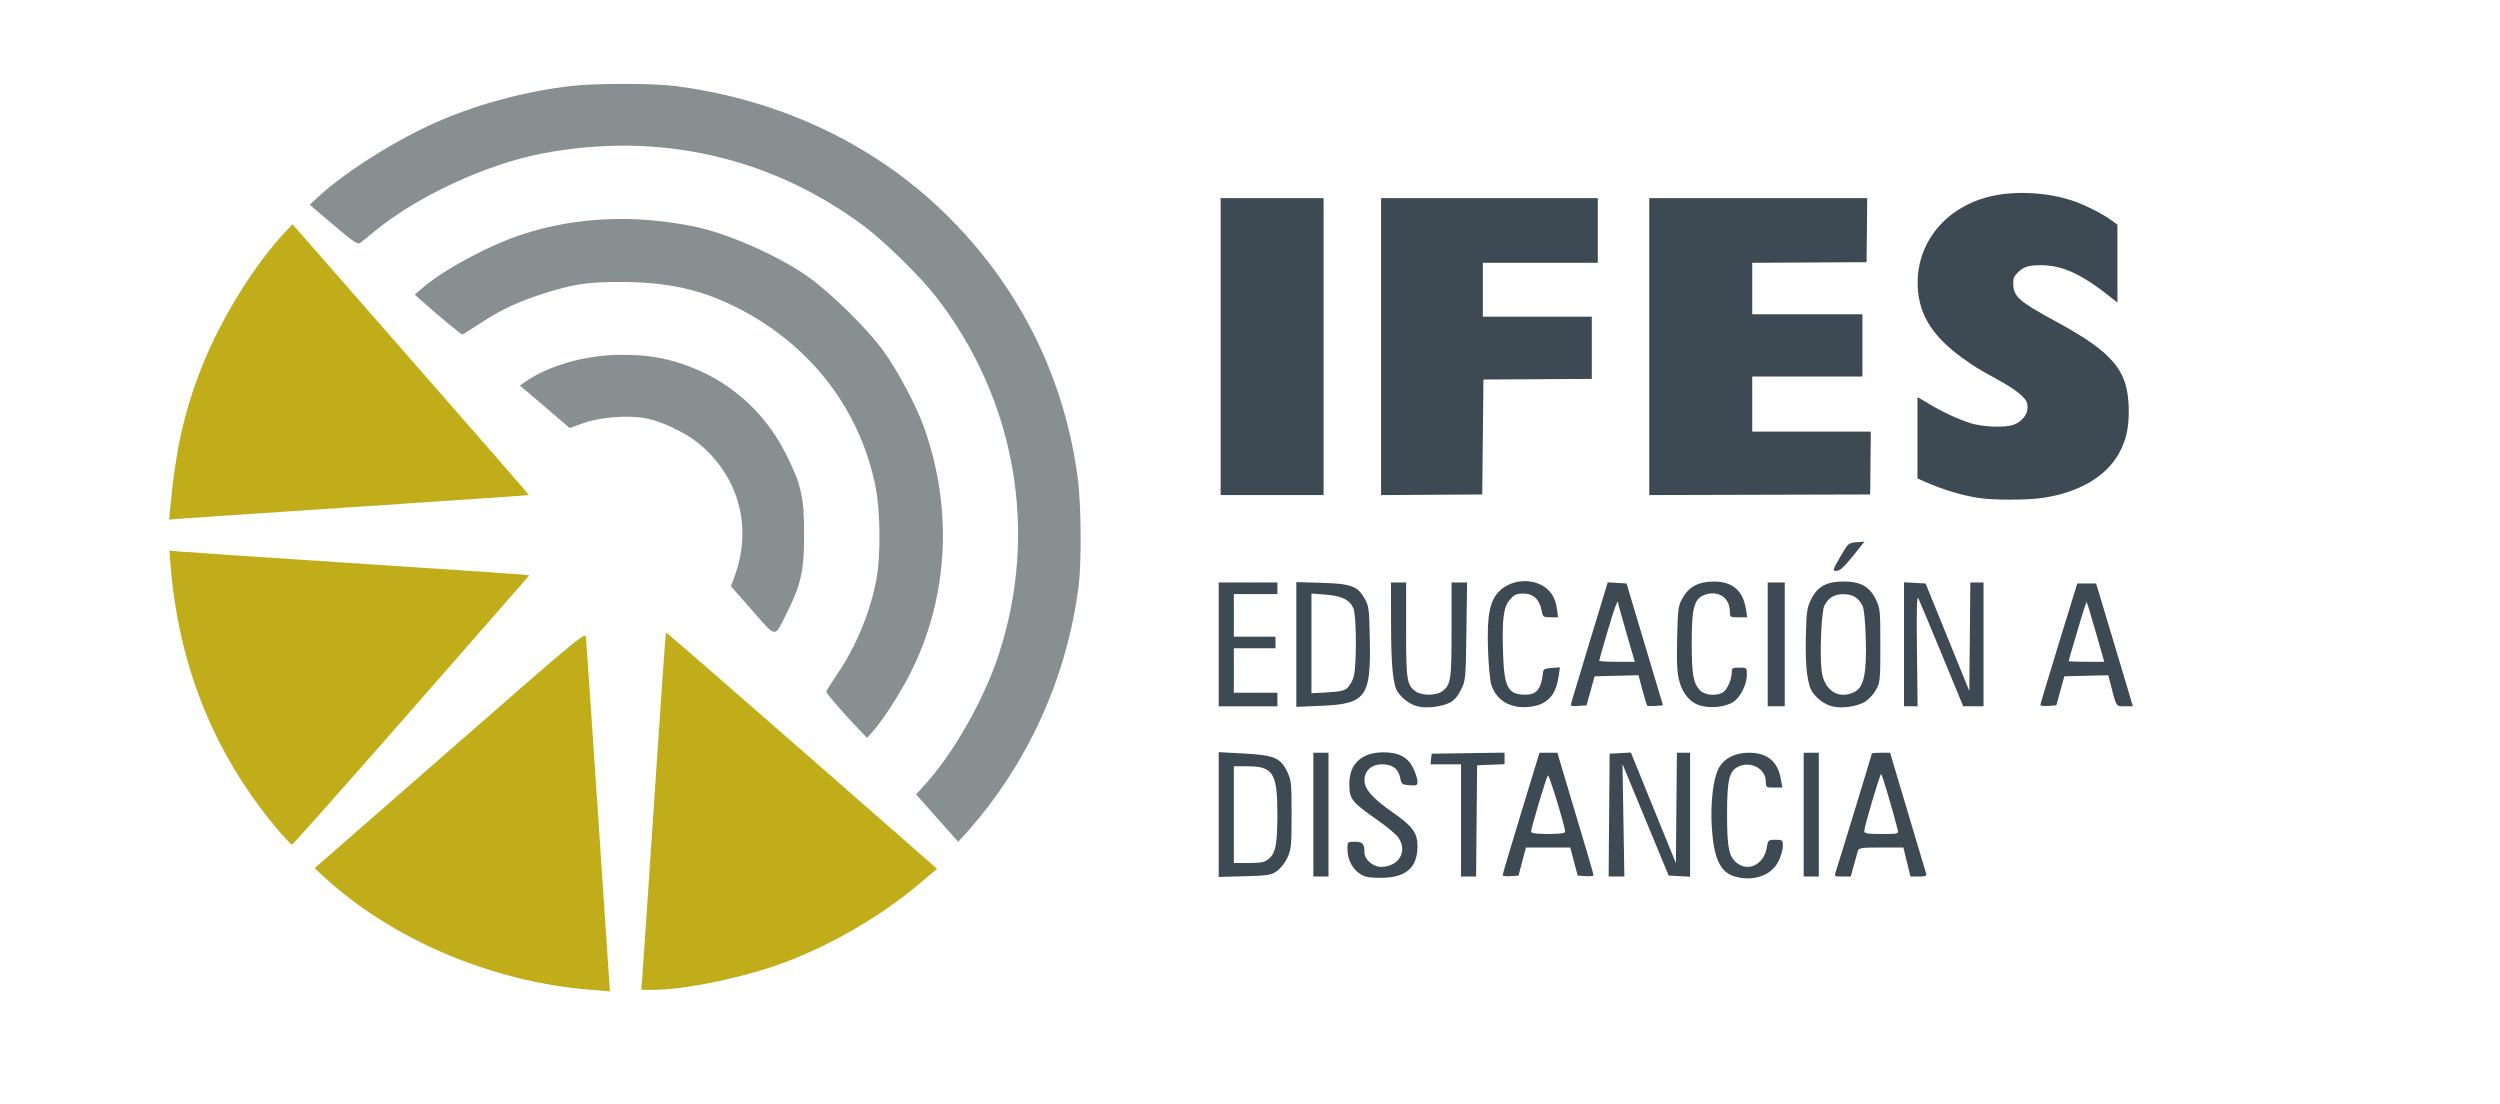 <?xml version="1.0" encoding="UTF-8" standalone="no"?>
<svg
   width="2087.995"
   height="921.669"
   viewBox="0 0 2087.995 921.669"
   version="1.1"
   id="svg1"
   sodipodi:docname="ifes-logo-dist-v6-grey.svg"
   xml:space="preserve"
   inkscape:version="1.3.2 (091e20e, 2023-11-25, custom)"
   xmlns:inkscape="http://www.inkscape.org/namespaces/inkscape"
   xmlns:sodipodi="http://sodipodi.sourceforge.net/DTD/sodipodi-0.dtd"
   xmlns="http://www.w3.org/2000/svg"
   xmlns:svg="http://www.w3.org/2000/svg"><defs
     id="defs1"><pattern
       id="EMFhbasepattern"
       patternUnits="userSpaceOnUse"
       width="6"
       height="6"
       x="0"
       y="0" /><pattern
       id="EMFhbasepattern-0"
       patternUnits="userSpaceOnUse"
       width="6"
       height="6"
       x="0"
       y="0" /><pattern
       id="EMFhbasepattern-08"
       patternUnits="userSpaceOnUse"
       width="6"
       height="6"
       x="0"
       y="0" /><pattern
       id="EMFhbasepattern-3"
       patternUnits="userSpaceOnUse"
       width="6"
       height="6"
       x="0"
       y="0" /></defs><sodipodi:namedview
     id="namedview1"
     pagecolor="#ffffff"
     bordercolor="#000000"
     borderopacity="0.25"
     inkscape:showpageshadow="2"
     inkscape:pageopacity="0.0"
     inkscape:pagecheckerboard="true"
     inkscape:deskcolor="#d1d1d1"
     inkscape:zoom="0.53902066"
     inkscape:cx="778.2633"
     inkscape:cy="230.97445"
     inkscape:window-width="1920"
     inkscape:window-height="1009"
     inkscape:window-x="-8"
     inkscape:window-y="-8"
     inkscape:window-maximized="1"
     inkscape:current-layer="svg1" /><path
     style="fill:#3d4a53;fill-opacity:1"
     d="m 1652.912,415.942 c -13.945,-2.036 -30.201,-6.948 -45.696,-13.808 l -5.75,-2.545 v -34 -34 l 10.053,5.969 c 11.492,6.824 24.291,12.748 34.447,15.943 8.677,2.73 24.64,3.712 32.803,2.018 10.028,-2.082 16.323,-10.392 14.23,-18.784 -1.193,-4.783 -9.447,-11.399 -24.566,-19.691 -16.689,-9.152 -19.74,-11.033 -29.967,-18.467 -20.796,-15.116 -32.073,-30.522 -35.516,-48.52 -7.498,-39.187 16.761,-75.173 57.724,-85.632 21.989,-5.614 51.05,-3.935 73.292,4.234 9.497,3.488 22.835,10.426 29.624,15.41 l 4.876,3.579 v 32.543 32.543 l -3.25,-2.618 c -26.108,-21.031 -42.255,-28.646 -60.71,-28.633 -10.307,0.008 -14.799,1.439 -19.29,6.147 -3.352,3.514 -3.75,4.485 -3.746,9.139 0.01,10.822 4.51,14.838 35.496,31.661 48.821,26.505 60.964,41.454 60.964,75.047 0,14.239 -2.193,23.957 -7.77,34.426 -10.727,20.138 -34.547,33.991 -65.544,38.117 -13.078,1.741 -39.512,1.7 -51.703,-0.08 z m -633.446,-126.463 v -124 h 43 43 v 124 124 h -43 -43 z m 134,0.011 v -124.011 h 90.5 90.5 v 27 27 h -48 -48 v 22.5 22.5 h 45.5 45.5 v 25.99 25.99 l -45.25,0.26 -45.25,0.26 -0.5,48 -0.5,48 -42.25,0.261 -42.25,0.261 z m 224,-0.006 v -124.005 h 91.016 91.016 l -0.266,26.75 -0.266,26.75 -47.75,0.26 -47.75,0.26 v 21.49 21.49 h 46 46 v 26 26 h -46 -46 v 23 23 h 49.517 49.517 l -0.267,26.25 -0.267,26.25 -92.25,0.255 -92.25,0.255 z"
     id="path9" /><path
     style="fill:#888f91;fill-opacity:1;stroke-width:1.57"
     d="m 782.695,683.278 -17.604,-19.809 7.732,-8.517 c 23.304,-25.67 48.532,-69.953 60.796,-106.713 34.275,-102.739 15.102,-213.989 -51.753,-300.291 -12.7,-16.394 -43.081,-46.265 -59.7,-58.696 -78.177,-58.48 -172.627,-79.777 -270.03,-60.887 -46.788,9.074 -104.523,35.993 -139.582,65.081 -4.798,3.981 -9.931,8.161 -11.407,9.288 -2.358,1.801 -5.099,10e-4 -22.582,-14.821 l -19.899,-16.871 8.041,-7.422 c 22.305,-20.587 65.734,-47.77 99.777,-62.452 33.909,-14.625 72.42,-24.868 110.238,-29.32 20.784,-2.447 68.995,-2.388 88.032,0.108 89.821,11.777 170.039,50.761 230.039,111.793 58.791,59.802 94.963,134.226 105.534,217.138 2.647,20.758 3.003,68.278 0.655,87.386 -9.55,77.724 -43.215,151.439 -95.493,209.091 l -5.192,5.726 z m -65.771,-74.542 c -11.571,-11.994 -26.864,-29.632 -26.864,-30.984 0,-0.683 3.936,-6.996 8.748,-14.029 16.028,-23.429 27.976,-52.195 33.208,-79.952 3.588,-19.037 3.288,-56.679 -0.61,-76.438 -12.708,-64.422 -53.159,-117.728 -113.039,-148.965 -31.519,-16.442 -60.18,-22.918 -101.199,-22.866 -26.893,0.034 -38.348,1.796 -63.446,9.759 -20.744,6.582 -35.514,13.524 -52.438,24.648 -7.914,5.202 -14.752,9.458 -15.195,9.458 -0.911,0 -17.521,-13.706 -30.867,-25.472 l -8.882,-7.83 7.236,-6.154 c 18.289,-15.555 56.613,-35.915 83.973,-44.612 44.38,-14.108 92.024,-16.209 141.616,-6.245 27.91,5.607 69.761,23.922 95.034,41.589 19.335,13.516 50.131,43.783 63.847,62.752 11.547,15.969 27.278,45.554 33.566,63.126 24.719,69.078 20.499,143.485 -11.714,206.561 -8.459,16.563 -22.394,38.175 -30.442,47.212 l -5.294,5.944 z m -88.525,-98.733 -17.994,-20.432 2.504,-6.516 c 15.995,-41.617 4.651,-84.816 -29.669,-112.982 -10.533,-8.645 -30.815,-18.271 -43.566,-20.678 -15.066,-2.844 -38.157,-1.093 -52.321,3.968 l -11.574,4.135 -15.99,-13.737 c -8.795,-7.556 -18.155,-15.538 -20.802,-17.738 l -4.812,-4.001 4.619,-3.206 c 19.739,-13.7 50.718,-22.407 79.961,-22.474 20.684,-0.047 35.042,2.15 52.037,7.964 37.461,12.814 67.034,38.512 85.201,74.037 13.099,25.614 15.621,36.562 15.621,67.802 0,30.097 -2.482,41.646 -13.904,64.685 -11.215,22.622 -8.595,22.696 -29.311,-0.827 z"
     id="path1" /><path
     style="fill:#c0ad19;fill-opacity:1;stroke-width:1.573"
     d="M 493.468,826.663 C 411.689,820.363 328.021,785.042 271.042,732.762 l -8.313,-7.627 113.096,-98.831 c 111.35,-97.306 113.103,-98.753 113.601,-93.751 0.278,2.794 4.889,70.489 10.246,150.433 5.357,79.944 9.738,145.252 9.736,145.129 -0.002,-0.123 -7.175,-0.777 -15.94,-1.452 z m 42.896,-9.747 c 0.464,-5.416 4.997,-72.49 10.075,-149.053 5.078,-76.563 9.458,-139.405 9.733,-139.65 0.276,-0.244 51.341,44.069 113.479,98.473 l 112.977,98.917 -15.285,12.913 c -31.074,26.253 -72.192,50.268 -111.401,65.064 -33.481,12.635 -84.034,23.183 -111.107,23.183 h -9.314 z M 229.596,690.077 C 178.117,628.108 148.944,554.884 142.366,471.137 l -0.891,-11.35 7.489,0.766 c 4.119,0.421 66.695,4.636 139.058,9.366 72.363,4.73 136.649,9.038 142.857,9.574 l 11.288,0.975 -98.452,112.486 c -54.149,61.867 -99.106,112.486 -99.904,112.486 -0.798,0 -7.194,-6.913 -14.213,-15.363 z M 142.237,423.612 c 4.469,-48.368 11.952,-81.359 26.909,-118.634 15.951,-39.752 43.961,-84.733 69.678,-111.893 l 5.478,-5.785 98.88,112.929 c 54.384,62.111 98.756,113.078 98.605,113.261 -0.151,0.182 -64.767,4.593 -143.592,9.801 -78.825,5.208 -146.379,9.763 -150.12,10.122 l -6.803,0.653 z"
     id="path2" /><path
     style="fill:#3d4a53;fill-opacity:1;stroke-width:1.598"
     d="m 1140.621,732.128 c -9.194,-3.011 -15.246,-12.311 -15.246,-23.426 0,-5.555 0.164,-5.707 6.155,-5.707 6.527,0 8.075,1.743 8.075,9.096 0,5.723 7.142,11.908 13.749,11.908 14.912,0 22.601,-12.913 14.56,-24.452 -1.822,-2.615 -9.471,-9.064 -16.997,-14.332 -22.478,-15.732 -23.961,-17.64 -23.961,-30.812 0,-16.48 10.439,-26.054 28.408,-26.054 12.936,0 20.392,3.94 24.955,13.187 1.957,3.965 3.558,8.914 3.558,10.999 0,3.455 -0.589,3.746 -6.663,3.293 -6.205,-0.463 -6.74,-0.883 -7.779,-6.113 -1.519,-7.644 -6.434,-11.349 -15.056,-11.349 -8.944,0 -14.774,5.284 -14.774,13.391 0,7.382 6.822,15.1 23.717,26.83 16.371,11.367 20.555,17.073 20.555,28.038 0,17.243 -8.697,25.624 -27.47,26.473 -6.197,0.28 -13.3,-0.157 -15.785,-0.97 z m 307.928,-0.181 c -11.866,-3.518 -17.245,-15.23 -18.863,-41.069 -1.264,-20.2 1.192,-40.94 5.851,-49.412 4.497,-8.177 13.571,-12.794 25.139,-12.79 15.179,0 23.974,7.092 26.561,21.405 l 1.387,7.675 h -6.911 c -6.663,0 -6.911,-0.178 -6.911,-4.971 0,-10.608 -12.354,-17.43 -22.776,-12.577 -7.775,3.62 -9.547,10.899 -9.58,39.361 -0.033,28.358 1.436,35.758 8.176,41.175 9.577,7.698 22.657,1.095 24.917,-12.58 1.094,-6.616 1.274,-6.783 7.307,-6.783 5.939,0 6.186,0.212 6.186,5.313 0,2.922 -1.601,8.557 -3.558,12.522 -5.981,12.12 -21.243,17.383 -36.926,12.733 z M 1017.858,680.317 v -52.128 l 20.752,1.12 c 25.46,1.374 30.882,3.617 36.397,15.063 3.482,7.225 3.724,9.571 3.724,36.003 0,25.419 -0.339,29.024 -3.358,35.694 -1.847,4.081 -5.75,9.16 -8.672,11.286 -4.86,3.536 -7.174,3.919 -27.078,4.478 l -21.764,0.611 z m 41.632,37.146 c 5.873,-4.721 7.364,-12.293 7.374,-37.459 0.016,-34.37 -3.547,-40.021 -25.211,-40.021 h -11.146 v 40.393 40.393 h 12.436 c 10.134,0 13.197,-0.612 16.547,-3.305 z m 37.424,-37.088 v -51.702 h 6.324 6.324 v 51.702 51.702 h -6.324 -6.324 z m 123.328,4.847 v -46.855 h -12.754 -12.754 l 0.5,-4.443 0.5,-4.443 30.437,-0.439 30.437,-0.439 v 4.811 4.811 l -11.463,0.475 -11.463,0.475 -0.419,46.451 -0.42,46.451 h -6.3 -6.3 z m 34.751,45.736 c -0.02,-0.718 6.901,-24.025 15.377,-51.795 l 15.411,-50.491 h 7.453 7.453 l 4.232,14.137 c 21.797,72.822 25.981,87.015 25.991,88.149 0,0.718 -2.97,1.081 -6.612,0.808 l -6.623,-0.497 -3.102,-11.714 -3.102,-11.714 h -18.498 -18.498 l -3.102,11.714 -3.102,11.714 -6.623,0.497 c -3.643,0.273 -6.638,-0.09 -6.656,-0.808 z m 52.211,-36.179 c 0,-4.403 -13.397,-48.21 -14.414,-47.129 -1.297,1.379 -14.047,44.007 -14.047,46.963 0,1.339 4.301,1.918 14.23,1.918 9.173,0 14.23,-0.623 14.23,-1.753 z m 36.739,-14.001 0.417,-51.298 8.872,-0.478 8.872,-0.478 18.797,46.191 18.797,46.191 0.42,-46.117 0.419,-46.117 h 5.51 5.51 v 51.783 51.783 l -8.947,-0.485 -8.947,-0.485 -6.71,-16.157 c -3.69,-8.886 -12.367,-29.843 -19.281,-46.571 l -12.571,-30.414 0.781,46.975 0.781,46.975 h -6.569 -6.569 z m 162.483,-0.404 v -51.702 h 6.324 6.324 v 51.702 51.702 h -6.324 -6.324 z m 26.922,47.259 c 2.966,-9.03 29.998,-97.566 29.998,-98.251 0,-0.391 3.432,-0.71 7.627,-0.71 h 7.627 l 14.785,49.683 c 8.132,27.326 15.093,50.592 15.469,51.702 0.479,1.416 -1.4,2.02 -6.284,2.02 h -6.968 l -2.953,-12.118 -2.953,-12.118 h -18.602 c -16.355,0 -18.7,0.342 -19.41,2.827 -0.444,1.555 -1.966,7.008 -3.381,12.118 l -2.573,9.29 h -6.921 c -6.849,0 -6.906,-0.045 -5.461,-4.443 z m 51.58,-34.738 c -4.255,-16.751 -13.061,-46.434 -13.778,-46.442 -1.061,-0.016 -14.128,44.015 -14.128,47.6 0,2.044 2.519,2.476 14.414,2.476 14.168,0 14.399,-0.063 13.491,-3.635 z M 1184.07,589.969 c -6.193,-1.583 -12.182,-5.825 -16.425,-11.632 -4.253,-5.821 -5.793,-21.379 -5.853,-59.128 l -0.052,-32.718 h 6.324 6.324 v 39.665 c 0,42.444 0.574,46.031 8.248,51.524 1.941,1.389 6.758,2.522 10.725,2.522 3.967,0 8.784,-1.133 10.725,-2.522 7.674,-5.493 8.248,-9.08 8.248,-51.524 V 486.491 h 6.483 6.482 l -0.553,40.796 c -0.539,39.755 -0.654,41.001 -4.506,48.79 -2.684,5.429 -5.729,8.902 -9.487,10.823 -6.752,3.451 -19.468,4.914 -26.685,3.069 z m 82.024,0.074 c -10.4,-2.189 -17.06,-8.012 -20.497,-17.92 -1.079,-3.11 -2.334,-16.197 -2.788,-29.083 -1.032,-29.264 1.392,-41.613 9.734,-49.586 9.85,-9.415 26.447,-10.823 37.548,-3.187 5.995,4.124 9.194,9.989 10.381,19.033 l 0.824,6.273 h -6.357 c -6.011,0 -6.413,-0.307 -7.394,-5.649 -1.691,-9.21 -6.992,-14.181 -15.125,-14.181 -5.708,0 -7.656,0.858 -11.231,4.946 -5.493,6.282 -6.751,15.803 -5.865,44.376 0.901,29.07 4.107,35.135 18.572,35.135 9.46,0 13.235,-4.57 14.682,-17.773 0.387,-3.532 1.311,-4.103 7.357,-4.546 l 6.914,-0.507 -1.141,7.777 c -1.696,11.555 -5.745,18.255 -13.474,22.293 -5.403,2.823 -15.462,4.003 -22.14,2.597 z m 155.381,-0.391 c -9.038,-2.093 -15.619,-9.187 -18.758,-20.22 -2.005,-7.047 -2.423,-14.605 -1.983,-35.838 0.521,-25.155 0.814,-27.372 4.505,-34.043 5.238,-9.469 13.463,-13.835 26.083,-13.845 15.681,-0.016 24.414,7.464 26.865,23 l 1.083,6.867 h -7.254 c -7.04,0 -7.254,-0.145 -7.254,-4.953 0,-10.768 -8.843,-17.31 -19.379,-14.338 -10.408,2.937 -12.52,9.978 -12.457,41.531 0.051,25.517 1.304,32.656 6.776,38.608 3.827,4.163 13.237,5.172 18.973,2.035 3.662,-2.002 7.668,-10.771 7.668,-16.783 0,-3.696 0.611,-4.091 6.324,-4.091 6.234,0 6.324,0.086 6.324,5.953 0,8.203 -5.541,19.155 -11.575,22.879 -6.304,3.89 -17.235,5.255 -25.941,3.239 z m 108.861,0.317 c -6.152,-1.573 -12.196,-5.831 -16.297,-11.483 -4.515,-6.222 -6.395,-21.407 -5.793,-46.803 0.504,-21.275 0.928,-24.214 4.525,-31.358 5.296,-10.516 12.864,-14.642 26.858,-14.642 14.181,0 21.659,4.069 26.879,14.626 3.803,7.691 3.953,9.156 3.953,38.692 0,29.331 -0.167,30.996 -3.744,37.375 -2.059,3.672 -6.343,8.169 -9.52,9.993 -6.74,3.871 -19.245,5.547 -26.861,3.6 z m 18.82,-12.212 c 7.574,-4.002 9.97,-15.604 9.143,-44.274 -0.432,-14.97 -1.433,-25.037 -2.745,-27.603 -3.442,-6.732 -8.225,-9.622 -15.925,-9.622 -7.696,0 -12.469,2.882 -15.94,9.622 -2.458,4.774 -3.959,40.652 -2.277,54.412 2.026,16.57 14.535,24.445 27.744,17.465 z m -531.298,-39.563 v -51.702 h 24.507 24.507 v 4.847 4.847 h -18.183 -18.183 v 17.773 17.773 h 17.392 17.392 v 4.847 4.847 h -17.392 -17.392 v 18.581 18.581 h 18.183 18.183 v 5.655 5.655 h -24.507 -24.507 z m 64.826,0.074 v -52.093 l 20.95,0.598 c 24.771,0.707 30.276,2.706 36.107,13.107 3.554,6.34 3.853,8.709 4.339,34.429 0.91,48.152 -3.174,53.639 -41.094,55.211 l -20.301,0.841 z m 42.586,36.376 c 1.731,-1.601 4.053,-5.549 5.159,-8.774 2.704,-7.882 2.673,-51.012 -0.043,-57.709 -2.887,-7.123 -9.656,-10.478 -23.259,-11.529 l -11.795,-0.912 v 41.636 41.636 l 13.395,-0.718 c 9.966,-0.535 14.2,-1.464 16.542,-3.63 z m 187.008,12.528 c 0.414,-1.612 7.447,-24.952 15.627,-51.866 l 14.874,-48.936 7.852,0.465 7.852,0.465 15.219,50.895 15.219,50.895 -6.239,0.505 c -3.432,0.278 -6.551,0.186 -6.932,-0.203 -0.381,-0.389 -2.173,-6.274 -3.983,-13.076 l -3.29,-12.368 -18.336,0.453 -18.336,0.454 -3.353,12.118 -3.353,12.118 -6.787,0.507 c -5.9,0.441 -6.689,0.124 -6.034,-2.424 z m 46.188,-58.269 c -3.811,-13.107 -6.965,-24.559 -7.008,-25.447 -0.178,-3.647 -3.141,4.432 -9.291,25.338 -3.577,12.159 -6.503,22.519 -6.503,23.024 0,0.504 6.689,0.917 14.865,0.917 h 14.866 z m 117.918,9.29 v -51.702 h 7.115 7.115 v 51.702 51.702 h -7.115 -7.115 z m 113.841,-0.081 v -51.783 l 9.005,0.485 9.005,0.485 18.27,44.901 18.27,44.901 0.42,-45.305 0.42,-45.305 h 5.509 5.509 v 51.702 51.702 h -8.485 -8.485 l -17.814,-43.22 c -9.798,-23.771 -18.609,-44.819 -19.58,-46.773 -1.329,-2.673 -1.633,8.031 -1.227,43.22 l 0.539,46.773 h -5.678 -5.678 z m 113.865,50.664 c 0.016,-0.718 6.957,-23.844 15.432,-51.391 l 15.409,-50.087 h 7.869 7.869 l 13.088,43.624 c 7.198,23.993 14.106,47.077 15.351,51.298 l 2.264,7.675 h -6.779 c -7.449,0 -6.902,0.871 -11.986,-19.035 l -1.767,-6.917 -18.355,0.455 -18.355,0.455 -3.353,12.118 -3.353,12.118 -6.678,0.497 c -3.673,0.273 -6.667,-0.09 -6.654,-0.808 z m 46.361,-60.643 c -3.875,-13.531 -7.298,-24.859 -7.607,-25.175 -0.309,-0.316 -2.453,5.847 -4.764,13.695 -2.312,7.848 -5.574,18.889 -7.25,24.537 -1.676,5.648 -3.047,10.555 -3.047,10.906 0,0.351 6.686,0.638 14.857,0.638 h 14.857 z M 1536.956,465.083 c 6.554,-11.379 6.94,-11.728 13.505,-12.216 l 6.758,-0.502 -9.811,12.216 c -7.119,8.863 -10.825,12.216 -13.505,12.216 -3.59,0 -3.504,-0.329 3.054,-11.714 z"
     id="path3" /></svg>
